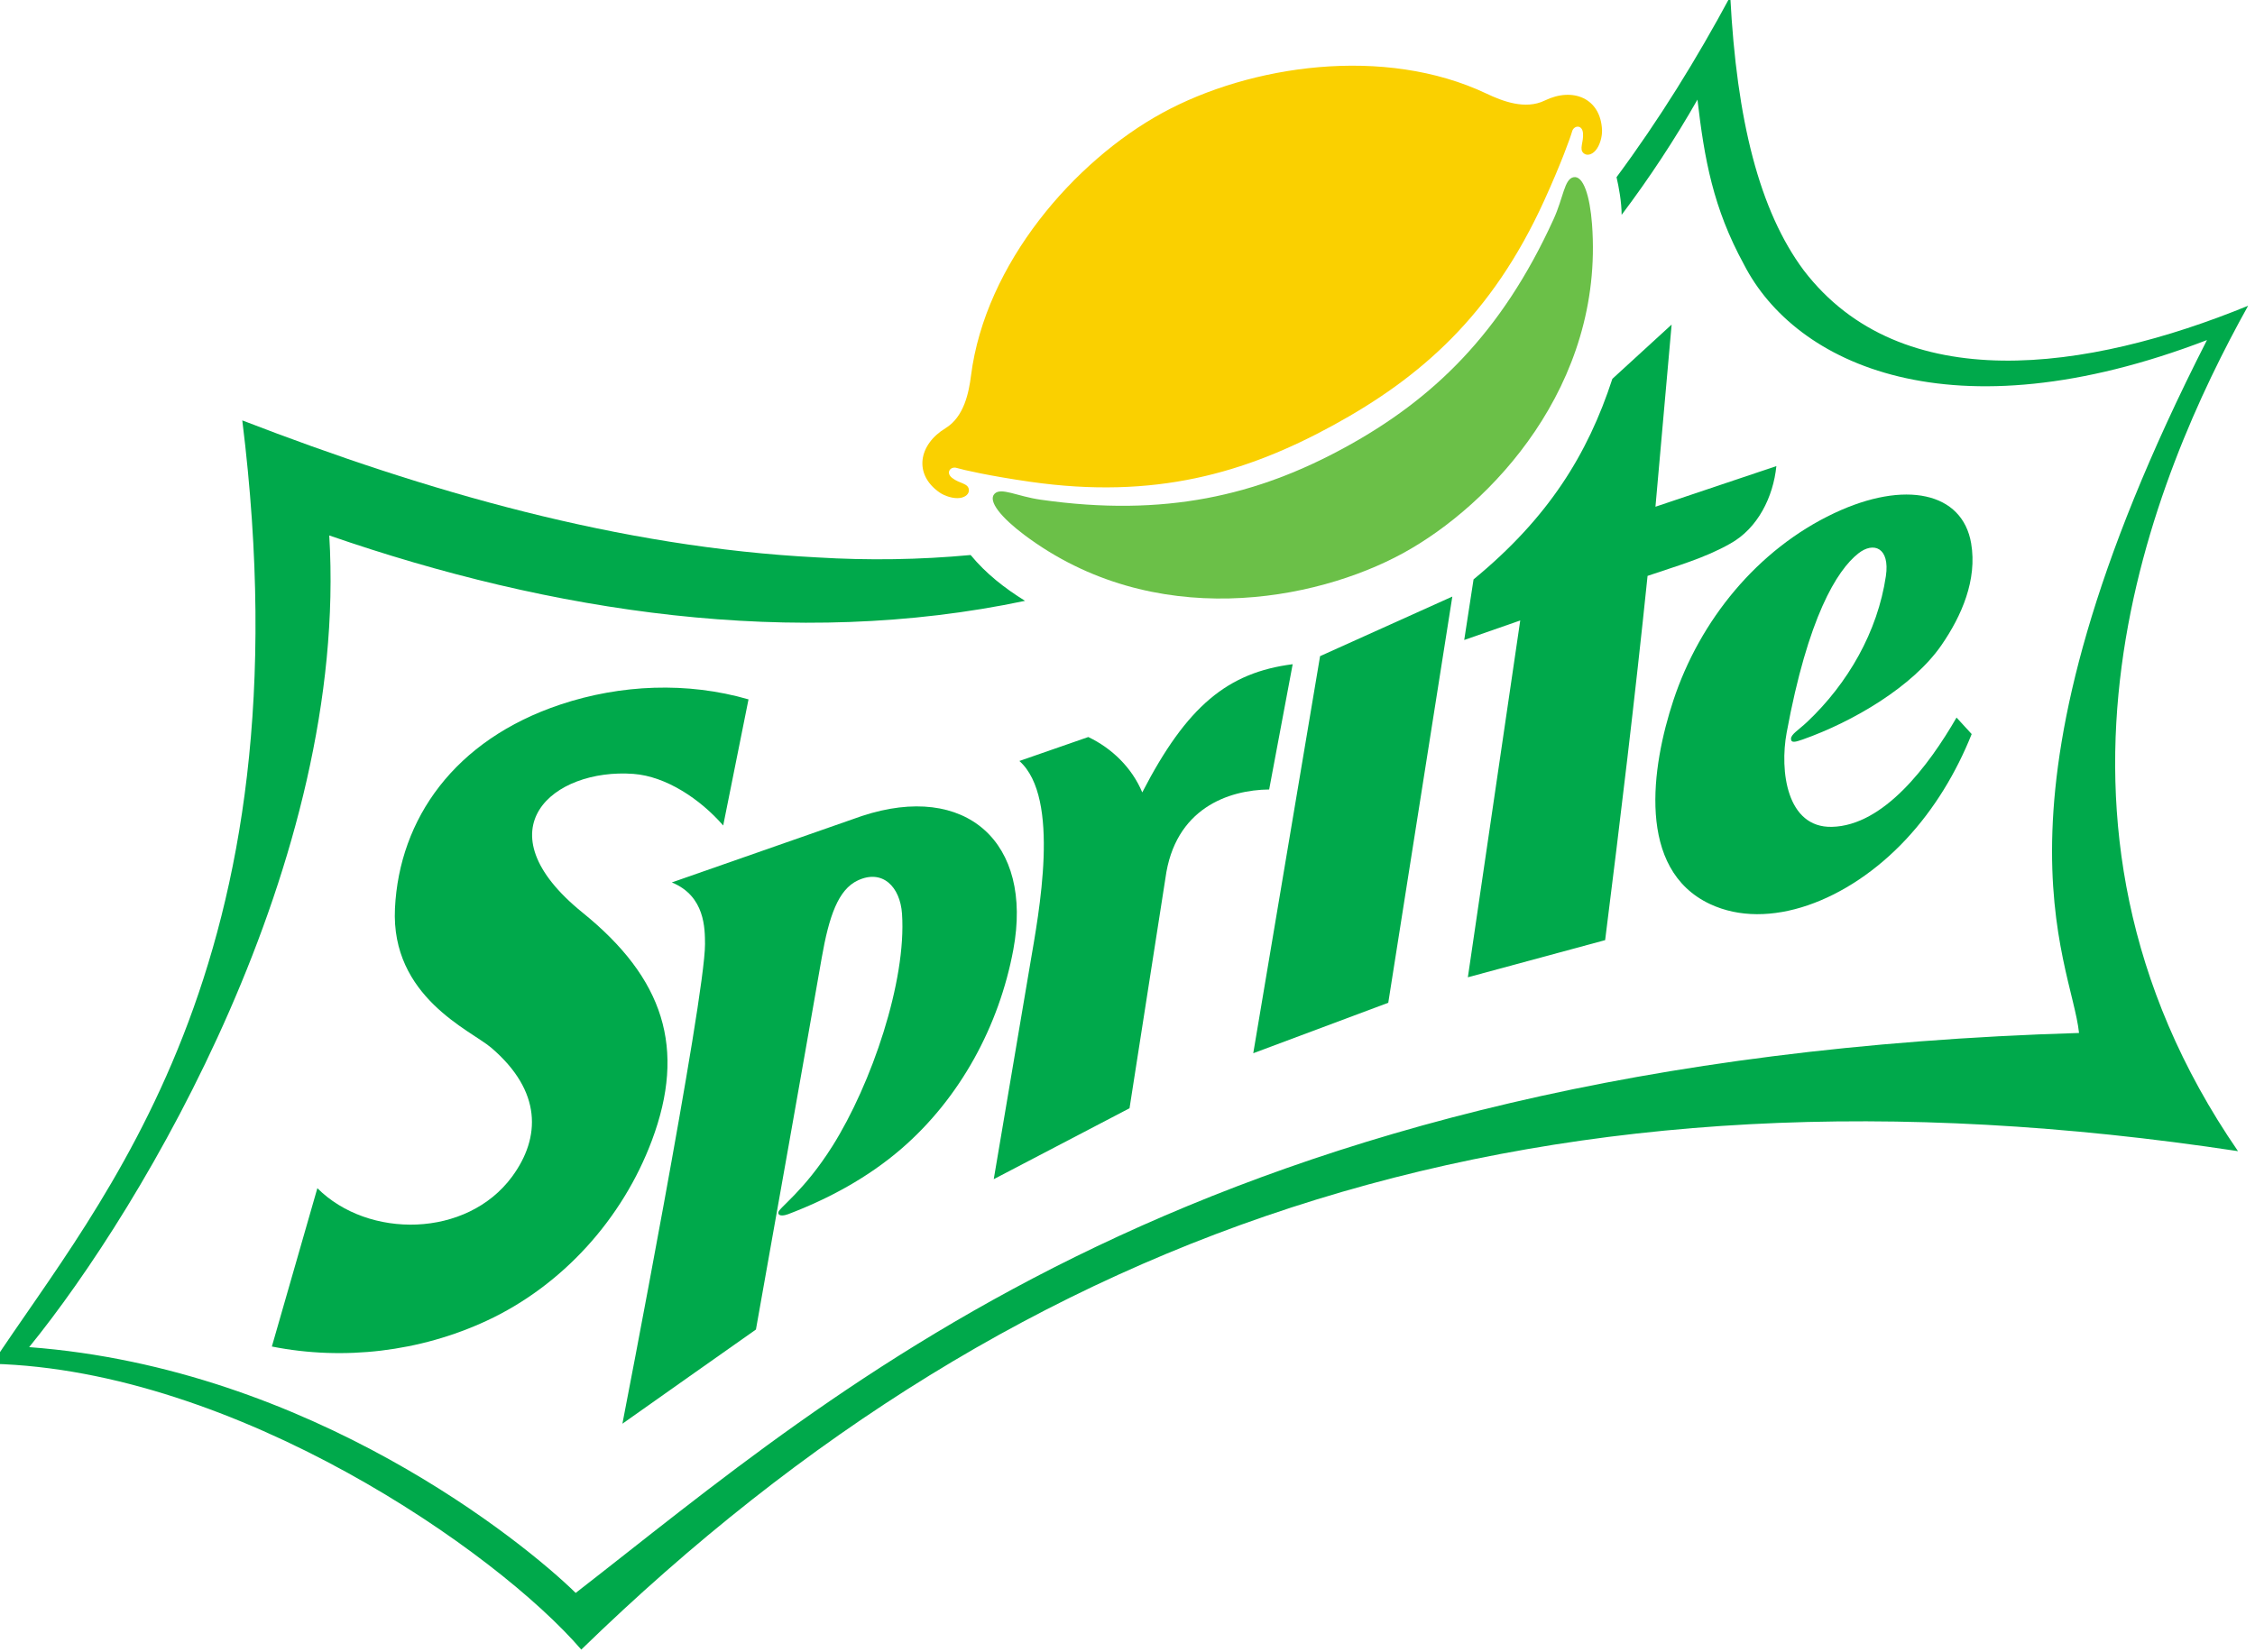 <?xml version="1.0" encoding="UTF-8" standalone="no"?>
<svg
   height="119.75mm"
   viewBox="0 0 163.37 119.75"
   width="163.37mm"
   version="1.1"
   id="svg199"
   xmlns="http://www.w3.org/2000/svg"
   xmlns:svg="http://www.w3.org/2000/svg">
  <defs
     id="defs203" />
  <clipPath
     id="clipPath171">
    <path
       d="m0 1005h648v-1005h-648z"
       id="path169" />
  </clipPath>
  <g
     transform="matrix(.779 0 0 .779 -2053.843 -1044.398)"
     id="g197">
    <g
       fill="#00a94b"
       id="g189">
      <path
         d="m2688.645 1406.226c5.601-1.865 11.79-2.124 17.48-.474l-2.354 11.732c-2.14-2.461-5.316-4.575-8.348-4.8-3.73-.276-7.306 1.015-8.752 3.343-1.446 2.329-.761 5.695 4.029 9.569 7.548 6.106 9.657 12.608 6.432 21.207-2.729 7.275-8.303 13.479-15.374 16.761-6.191 2.874-13.277 3.719-19.962 2.39l4.231-14.729c4.726 4.726 13.906 4.646 18.113-1.081 2.664-3.627 2.79-7.944-1.946-11.989-1.891-1.616-9.349-4.718-8.949-12.961.403-8.325 5.543-15.686 15.399-18.967z"
         id="path175" />
      <path
         d="m2786.462 1375.934 5.514-5.05c-.463 5.062-1.042 11.883-1.504 16.946l11.245-3.78c-.288 2.851-1.714 5.787-4.295 7.215-2.402 1.365-5.085 2.109-7.684 2.999-1.166 11.311-2.525 22.602-3.946 33.885-4.254 1.155-8.511 2.303-12.767 3.456 1.617-11.066 3.252-22.127 4.871-33.194l-5.21 1.816.868-5.637c6.965-5.732 10.618-11.636 12.909-18.656z"
         id="path177" />
      <path
         d="m2819.833 1391.247c.571 3.376-.873 6.723-2.767 9.465-2.657 3.847-8.212 7.119-12.913 8.776-.676.238-1.076.341-1.076-.075 0-.415.725-.828 1.505-1.565 3.795-3.586 6.552-8.388 7.32-13.566.39-2.634-1.132-3.246-2.576-2.099-1.989 1.58-4.672 5.924-6.654 16.672-.654 3.549 0 8.851 4.206 8.755 4.832-.11 9.022-5.71 11.594-10.166l1.408 1.535c-1.441 3.601-3.479 6.983-6.129 9.816-5.387 5.761-12.81 8.532-18.205 5.998-6.863-3.223-5.445-12.782-3.41-18.944 2.459-7.445 7.82-14.051 14.953-17.417 6.585-3.107 11.936-1.964 12.744 2.813z"
         id="path179" />
      <path
         d="m2716.669 1416.601c9.675-3.188 15.949 2.429 14.081 12.448-1.318 7.067-4.932 13.777-10.408 18.506-3.088 2.667-6.72 4.636-10.52 6.083-.278.106-.928.272-.928-.143 0-.415 2.358-1.93 5.042-6.197 3.624-5.762 6.891-15.33 6.465-21.599-.171-2.521-1.82-4.189-4.124-3.099-1.798.851-2.66 3.275-3.349 7.223-2.01 11.52-4.065 23.035-6.113 34.55-4.149 2.908-8.274 5.846-12.418 8.761 0 0 7.712-39.673 7.682-44.617-.01-1.41.024-4.466-3.086-5.736z"
         id="path181" />
      <path
         d="m2756.733 1402.479-2.188 11.655c-3.771.04-8.778 1.744-9.648 8.261l-3.338 21.393-12.627 6.598c1.127-6.687 2.267-13.374 3.395-20.061.785-4.634 2.862-15.399-1.012-18.842l6.409-2.229c2.211 1.051 4.073 2.877 5.019 5.152 4.157-8.057 7.954-11.152 13.992-11.926z"
         id="path183" />
      <path
         d="m2759.281 1401.73 12.299-5.542-5.958 37.787-12.556 4.695z"
         id="path185" />
      <path
         d="m-102.753-110.831c-9.787 18.221-20.78 35.996-33.161 52.701.675 2.87 1.473 7.227 1.489 10.979 8.081-10.727 15.475-21.963 22.105-33.605 2.018 17.325 4.544 31.571 13.53 48.031 14.929 29.188 60.5 50.704 135.013 22.09-68.244 133.789-39.499 180.903-37.299 202.066-255.892 7.664-361.729 103.928-438.287 163.295-14.802-14.524-77.114-65.524-159.334-71.678 33.345-41.009 93.231-141.661 87.492-236.703 64.623 22.383 135.399 33.285 202.852 19.069-5.958-3.697-11.362-7.911-15.865-13.365-14.876 1.39-29.856 1.611-44.701.701-57.757-2.963-113.949-19.225-167.642-39.956 19.805 159.534-41.541 227.374-72.902 275.113 71.056 1.839 147.006 54.605 171.731 83.345 129.222-125.632 281.399-175.919 483.004-145.352-67.051-97.471-24.42-197.339 2.951-246.54-46.859 19.186-101.082 26.919-129.574-10.35-12.936-17.394-19.539-43.775-21.401-79.841z"
         fill-rule="evenodd"
         transform="matrix(.319 0 0 .319 2830.208 1375.718)"
         id="path187" />
    </g>
    <g
       fill="#1a1a1a"
       fill-rule="evenodd"
       transform="matrix(.181 -.099 .099 .181 2175.243 1169.469)"
       id="g195">
      <path
         d="m2131.035 2159.715c4.537 6.262 11.7 14.827 21.476 15.28 14.199.659 22.657 11.279 16.259 24.118-1.25 2.51-4.098 5.574-6.921 6.621-2.406.892-4.586.344-5.295-1.362-1.153-2.773 2.392-4.334 4.08-8.279 1.536-3.588-1.974-5.007-3.96-2.963-1.959 2.018-11.341 10.349-26.108 21.406-45.319 33.931-86.897 43.169-132.003 43.169-45.106 0-86.684-9.239-132.003-43.169-14.768-11.057-24.149-19.389-26.108-21.406-1.986-2.045-5.496-.626-3.96 2.963 1.689 3.945 5.233 5.507 4.08 8.279-.71 1.706-2.889 2.255-5.295 1.362-2.824-1.047-5.671-4.111-6.921-6.621-6.397-12.839 2.061-23.459 16.259-24.118 9.776-.453 16.939-9.018 21.476-15.28 29.936-41.316 87.407-62.54 132.472-62.54 45.065 0 102.536 21.224 132.472 62.54z"
         fill="#fad000"
         id="path191" />
      <path
         d="m1852.643 2234.119c-5.188-11.447-7.2-21.264-2.795-22.579 4.043-1.208 8.319 5.867 16.954 12.331 45.321 33.928 86.654 45.147 131.76 45.147s86.439-11.219 131.76-45.147c8.635-6.464 12.911-13.539 16.954-12.331 4.405 1.316 2.393 11.133-2.795 22.579-30.137 66.496-100.765 89.296-145.919 89.296-45.155 0-115.782-22.8-145.919-89.296z"
         fill="#6bc048"
         id="path193" />
    </g>
  </g>
</svg>
